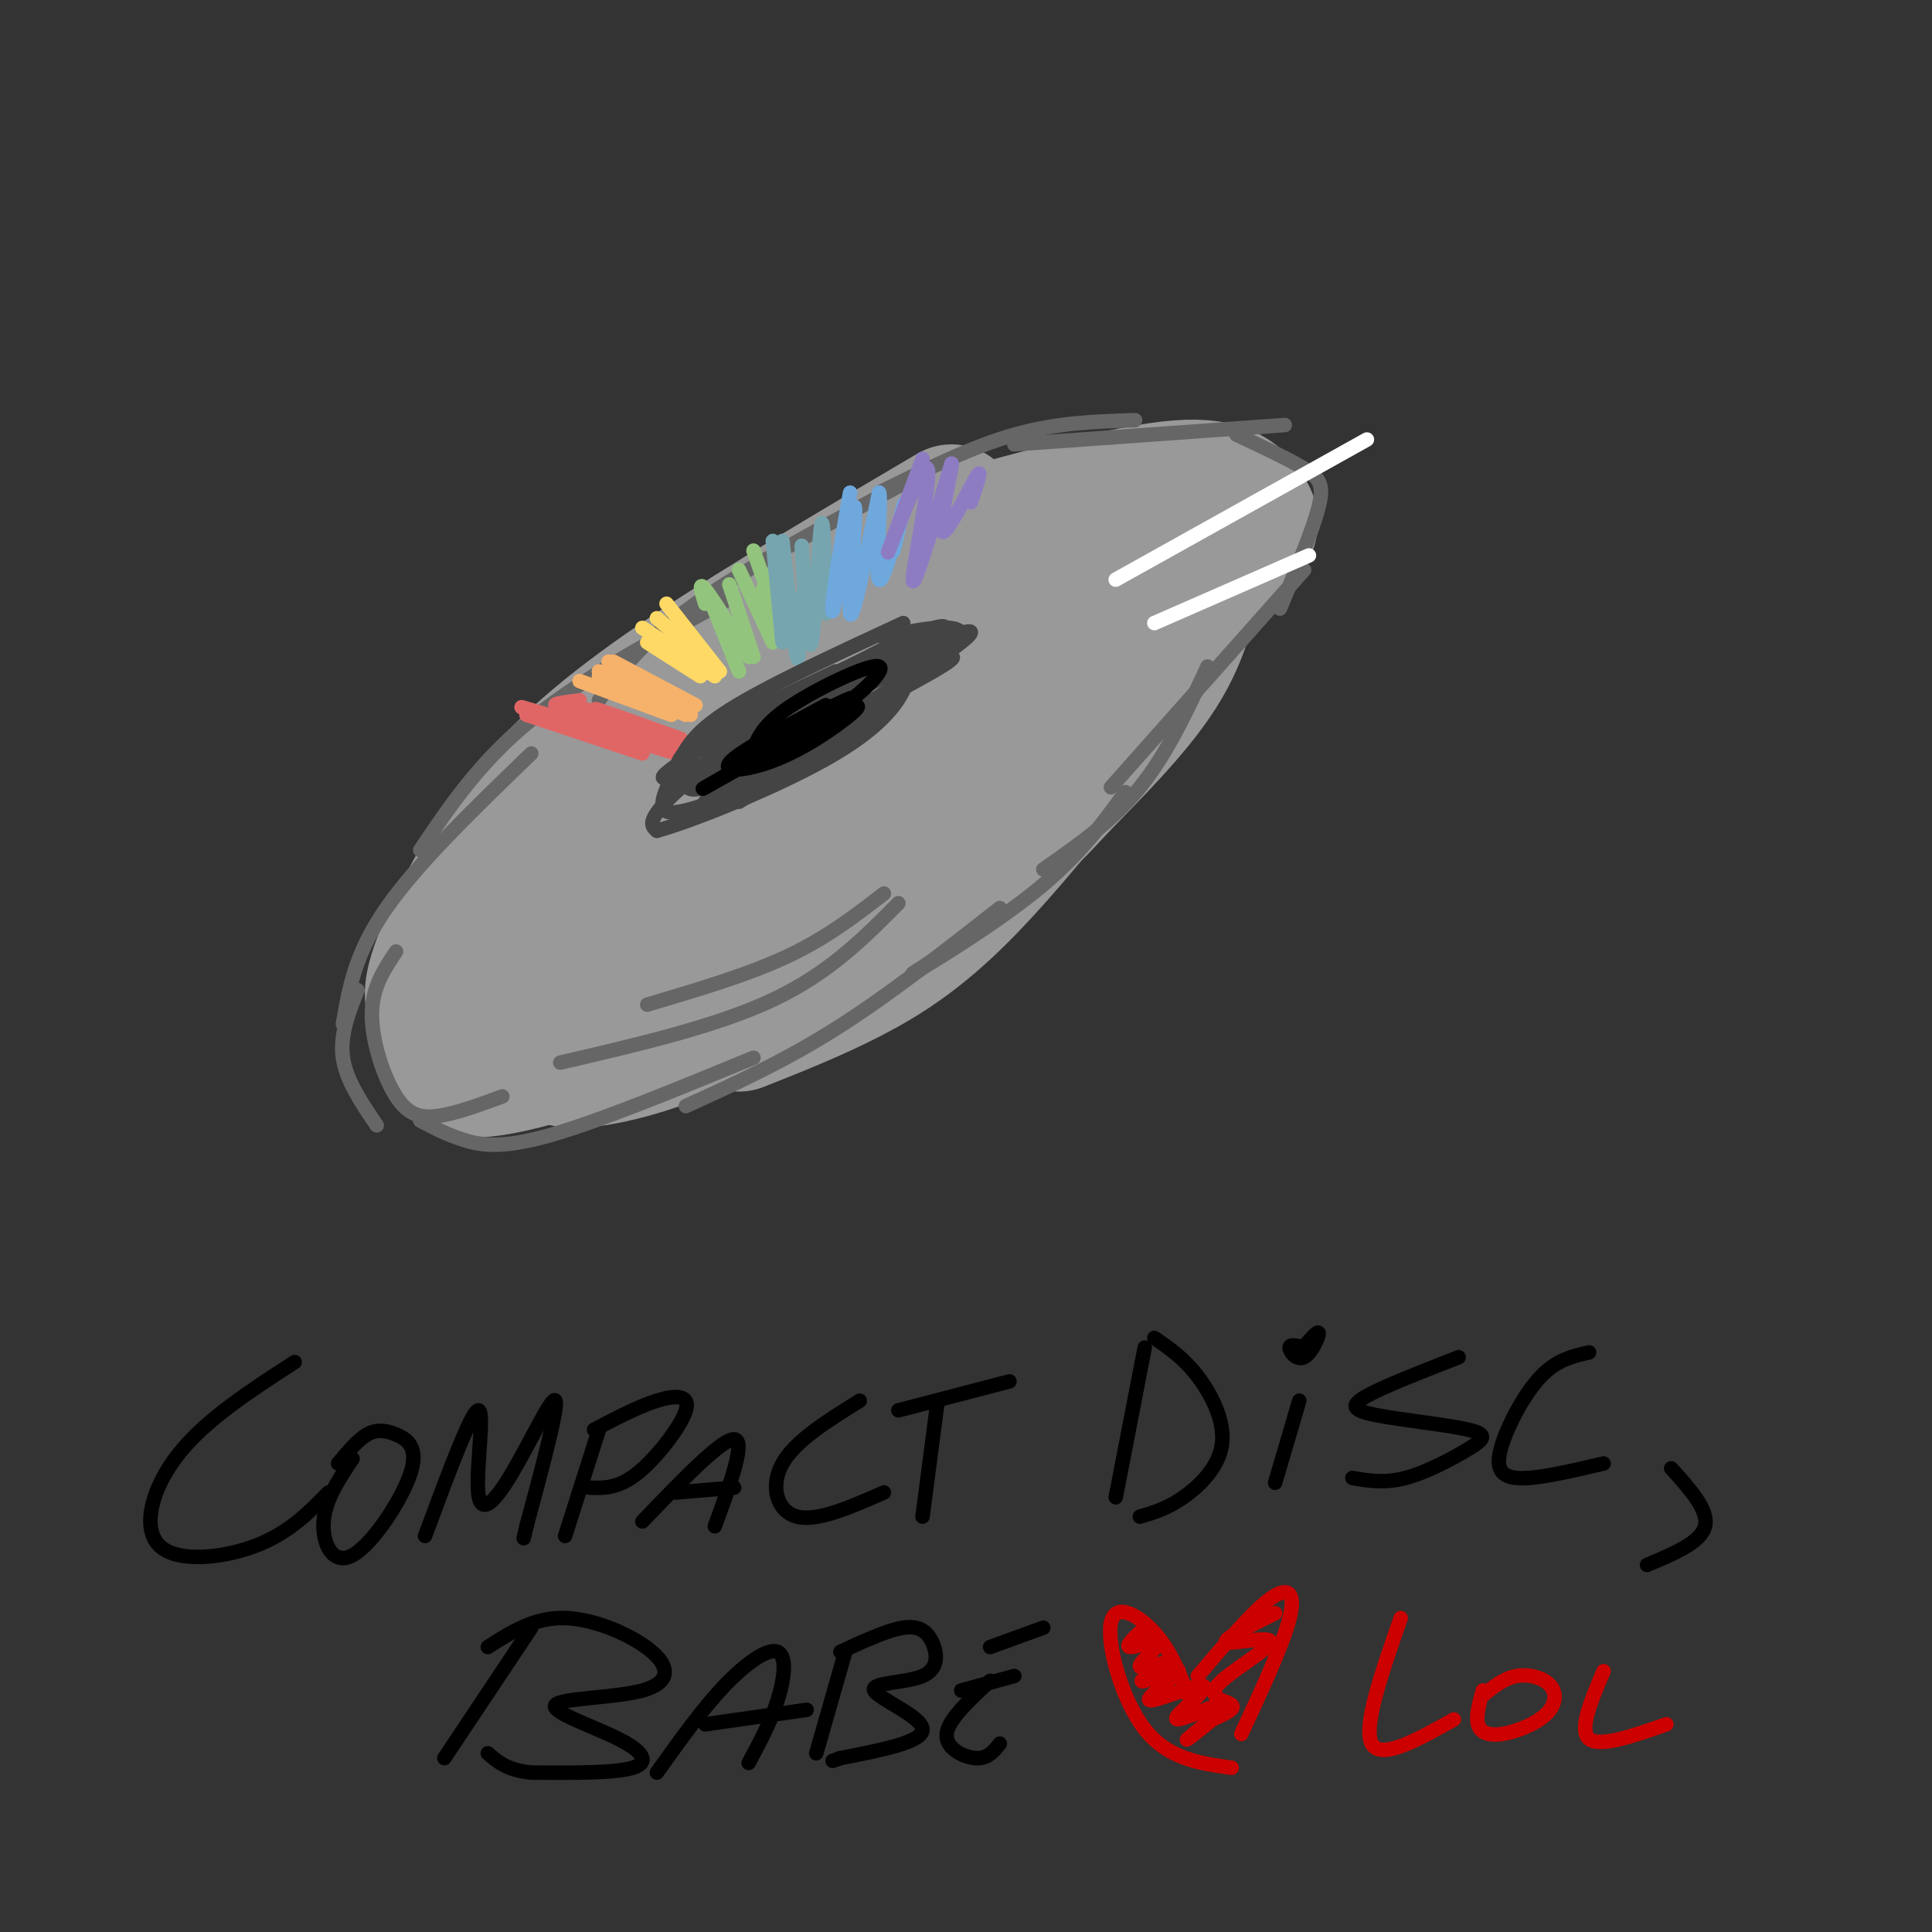 <svg viewBox='0 0 400 400' version='1.1' xmlns='http://www.w3.org/2000/svg' xmlns:xlink='http://www.w3.org/1999/xlink'><rect x="0" y="0" width="400" height="400" fill="#333333" stroke="none"/><g fill='none' stroke='rgb(153,153,153)' stroke-width='28' stroke-linecap='round' stroke-linejoin='round'><path d='M197,106c-19.466,11.460 -38.933,22.920 -54,33c-15.067,10.080 -25.736,18.779 -34,29c-8.264,10.221 -14.123,21.965 -17,29c-2.877,7.035 -2.771,9.360 -2,11c0.771,1.640 2.208,2.595 2,6c-0.208,3.405 -2.059,9.258 11,7c13.059,-2.258 41.030,-12.629 69,-23'/><path d='M153,212c7.800,-3.089 15.600,-6.178 23,-10c7.400,-3.822 14.400,-8.378 23,-17c8.600,-8.622 18.800,-21.311 29,-34'/><path d='M197,112c18.357,-5.095 36.714,-10.190 47,-11c10.286,-0.810 12.500,2.667 14,5c1.500,2.333 2.286,3.524 -9,14c-11.286,10.476 -34.643,30.238 -58,50'/><path d='M236,115c-0.401,-0.971 -0.802,-1.941 0,-3c0.802,-1.059 2.809,-2.206 -4,1c-6.809,3.206 -22.432,10.765 -42,22c-19.568,11.235 -43.080,26.145 -55,36c-11.920,9.855 -12.248,14.653 -13,18c-0.752,3.347 -1.929,5.242 -1,7c0.929,1.758 3.965,3.379 7,5'/><path d='M134,172c-2.091,3.092 -4.182,6.184 -5,10c-0.818,3.816 -0.365,8.354 9,8c9.365,-0.354 27.640,-5.602 38,-9c10.360,-3.398 12.805,-4.947 18,-9c5.195,-4.053 13.139,-10.609 19,-17c5.861,-6.391 9.638,-12.615 12,-17c2.362,-4.385 3.310,-6.929 0,-7c-3.310,-0.071 -10.877,2.331 -27,15c-16.123,12.669 -40.802,35.603 -58,48c-17.198,12.397 -26.914,14.256 -18,7c8.914,-7.256 36.457,-23.628 64,-40'/><path d='M186,161c8.958,-7.029 -0.648,-4.601 -12,0c-11.352,4.601 -24.451,11.377 -36,19c-11.549,7.623 -21.549,16.095 -30,23c-8.451,6.905 -15.352,12.244 -4,9c11.352,-3.244 40.958,-15.070 58,-24c17.042,-8.930 21.521,-14.965 26,-21'/><path d='M172,164c-15.839,6.369 -31.678,12.738 -41,18c-9.322,5.262 -12.128,9.416 -14,13c-1.872,3.584 -2.811,6.599 0,8c2.811,1.401 9.372,1.190 20,-2c10.628,-3.190 25.323,-9.359 37,-15c11.677,-5.641 20.336,-10.755 25,-15c4.664,-4.245 5.332,-7.623 6,-11'/><path d='M248,115c-1.339,7.804 -2.679,15.607 -8,24c-5.321,8.393 -14.625,17.375 -20,23c-5.375,5.625 -6.821,7.893 -12,10c-5.179,2.107 -14.089,4.054 -23,6'/><path d='M114,218c1.644,1.067 3.289,2.133 10,1c6.711,-1.133 18.489,-4.467 33,-13c14.511,-8.533 31.756,-22.267 49,-36'/></g>
<g fill='none' stroke='rgb(102,102,102)' stroke-width='3' stroke-linecap='round' stroke-linejoin='round'><path d='M191,98c-17.917,9.583 -35.833,19.167 -47,27c-11.167,7.833 -15.583,13.917 -20,20'/><path d='M151,124c-15.167,8.167 -30.333,16.333 -41,25c-10.667,8.667 -16.833,17.833 -23,27'/><path d='M110,156c-11.750,11.333 -23.500,22.667 -30,32c-6.500,9.333 -7.750,16.667 -9,24'/><path d='M74,205c-1.833,4.667 -3.667,9.333 -3,14c0.667,4.667 3.833,9.333 7,14'/><path d='M82,197c-2.488,3.714 -4.976,7.429 -5,13c-0.024,5.571 2.417,13.000 5,17c2.583,4.000 5.310,4.571 9,4c3.690,-0.571 8.345,-2.286 13,-4'/><path d='M87,232c2.733,1.444 5.467,2.889 9,4c3.533,1.111 7.867,1.889 18,-1c10.133,-2.889 26.067,-9.444 42,-16'/><path d='M142,229c10.083,-4.583 20.167,-9.167 31,-16c10.833,-6.833 22.417,-15.917 34,-25'/><path d='M196,197c-4.911,3.133 -9.822,6.267 -6,4c3.822,-2.267 16.378,-9.933 25,-17c8.622,-7.067 13.311,-13.533 18,-20'/><path d='M182,102c9.583,-4.750 19.167,-9.500 28,-12c8.833,-2.500 16.917,-2.750 25,-3'/><path d='M210,92c0.000,0.000 56.000,-4.000 56,-4'/><path d='M256,90c5.400,2.533 10.800,5.067 14,7c3.200,1.933 4.200,3.267 3,8c-1.200,4.733 -4.600,12.867 -8,21'/><path d='M270,118c0.000,0.000 -40.000,45.000 -40,45'/><path d='M216,180c7.167,-5.000 14.333,-10.000 20,-17c5.667,-7.000 9.833,-16.000 14,-25'/><path d='M116,220c16.167,-3.750 32.333,-7.500 44,-13c11.667,-5.500 18.833,-12.750 26,-20'/><path d='M134,208c10.417,-3.083 20.833,-6.167 29,-10c8.167,-3.833 14.083,-8.417 20,-13'/></g>
<g fill='none' stroke='rgb(224,102,102)' stroke-width='3' stroke-linecap='round' stroke-linejoin='round'><path d='M109,148c0.000,0.000 24.000,8.000 24,8'/><path d='M113,148c-3.750,-1.167 -7.500,-2.333 -3,-1c4.500,1.333 17.250,5.167 30,9'/><path d='M119,148c0.000,0.000 20.000,6.000 20,6'/><path d='M128,149c-3.083,-1.333 -6.167,-2.667 -4,-2c2.167,0.667 9.583,3.333 17,6'/><path d='M122,147c-3.333,-0.333 -6.667,-0.667 -7,-1c-0.333,-0.333 2.333,-0.667 5,-1'/></g>
<g fill='none' stroke='rgb(246,178,107)' stroke-width='3' stroke-linecap='round' stroke-linejoin='round'><path d='M120,141c0.000,0.000 19.000,7.000 19,7'/><path d='M124,139c0.000,0.000 19.000,8.000 19,8'/><path d='M124,140c0.000,0.000 18.000,8.000 18,8'/><path d='M126,137c0.000,0.000 17.000,11.000 17,11'/><path d='M127,137c0.000,0.000 17.000,9.000 17,9'/></g>
<g fill='none' stroke='rgb(255,217,102)' stroke-width='3' stroke-linecap='round' stroke-linejoin='round'><path d='M134,133c0.000,0.000 11.000,7.000 11,7'/><path d='M133,130c0.000,0.000 15.000,10.000 15,10'/><path d='M136,128c0.000,0.000 13.000,11.000 13,11'/><path d='M138,125c0.000,0.000 11.000,14.000 11,14'/></g>
<g fill='none' stroke='rgb(147,196,125)' stroke-width='3' stroke-linecap='round' stroke-linejoin='round'><path d='M147,124c0.000,0.000 6.000,15.000 6,15'/><path d='M146,125c-0.750,-2.417 -1.500,-4.833 0,-3c1.500,1.833 5.250,7.917 9,14'/><path d='M151,121c0.000,0.000 5.000,15.000 5,15'/><path d='M153,118c0.000,0.000 7.000,15.000 7,15'/><path d='M156,114c0.000,0.000 6.000,17.000 6,17'/><path d='M160,120c-1.167,0.583 -2.333,1.167 -2,3c0.333,1.833 2.167,4.917 4,8'/></g>
<g fill='none' stroke='rgb(118,165,175)' stroke-width='3' stroke-linecap='round' stroke-linejoin='round'><path d='M160,112c0.000,0.000 2.000,21.000 2,21'/><path d='M162,112c1.250,11.000 2.500,22.000 3,24c0.500,2.000 0.250,-5.000 0,-12'/><path d='M166,113c0.644,11.511 1.289,23.022 2,20c0.711,-3.022 1.489,-20.578 2,-24c0.511,-3.422 0.756,7.289 1,18'/></g>
<g fill='none' stroke='rgb(111,168,220)' stroke-width='3' stroke-linecap='round' stroke-linejoin='round'><path d='M176,102c-1.129,6.364 -2.258,12.727 -3,18c-0.742,5.273 -1.096,9.455 0,4c1.096,-5.455 3.641,-20.545 4,-19c0.359,1.545 -1.469,19.727 -1,22c0.469,2.273 3.234,-11.364 6,-25'/><path d='M182,102c0.607,1.202 -0.875,16.708 0,18c0.875,1.292 4.107,-11.631 5,-15c0.893,-3.369 -0.554,2.815 -2,9'/></g>
<g fill='none' stroke='rgb(142,124,195)' stroke-width='3' stroke-linecap='round' stroke-linejoin='round'><path d='M191,95c-4.000,10.780 -8.000,21.560 -7,19c1.000,-2.560 7.000,-18.458 8,-17c1.000,1.458 -3.000,20.274 -3,23c0.000,2.726 4.000,-10.637 8,-24'/><path d='M197,96c0.357,0.167 -2.750,12.583 -2,14c0.750,1.417 5.357,-8.167 7,-11c1.643,-2.833 0.321,1.083 -1,5'/></g>
<g fill='none' stroke='rgb(68,68,68)' stroke-width='3' stroke-linecap='round' stroke-linejoin='round'><path d='M187,129c-14.119,6.542 -28.238,13.083 -36,18c-7.762,4.917 -9.167,8.208 -11,12c-1.833,3.792 -4.095,8.083 -2,9c2.095,0.917 8.548,-1.542 15,-4'/><path d='M153,166c0.000,0.000 31.000,-19.000 31,-19'/><path d='M183,132c3.689,-0.889 7.378,-1.778 11,-2c3.622,-0.222 7.178,0.222 3,4c-4.178,3.778 -16.089,10.889 -28,18'/><path d='M173,139c-11.851,5.598 -23.703,11.197 -29,15c-5.297,3.803 -4.041,5.811 -2,7c2.041,1.189 4.867,1.558 7,2c2.133,0.442 3.574,0.958 15,-6c11.426,-6.958 32.836,-21.391 29,-21c-3.836,0.391 -32.917,15.605 -43,22c-10.083,6.395 -1.166,3.970 8,0c9.166,-3.970 18.583,-9.485 28,-15'/><path d='M186,143c8.000,-4.330 13.999,-7.656 10,-7c-3.999,0.656 -17.998,5.293 -28,10c-10.002,4.707 -16.009,9.482 -18,12c-1.991,2.518 0.033,2.777 10,-2c9.967,-4.777 27.878,-14.590 34,-20c6.122,-5.410 0.456,-6.418 -14,0c-14.456,6.418 -37.702,20.262 -42,24c-4.298,3.738 10.351,-2.631 25,-9'/><path d='M163,151c11.736,-6.011 28.578,-16.538 32,-20c3.422,-3.462 -6.574,0.141 -19,7c-12.426,6.859 -27.282,16.975 -32,22c-4.718,5.025 0.703,4.960 16,-3c15.297,-7.960 40.471,-23.814 41,-26c0.529,-2.186 -23.588,9.296 -39,18c-15.412,8.704 -22.118,14.630 -25,18c-2.882,3.370 -1.941,4.185 -1,5'/><path d='M136,172c7.285,-1.984 25.999,-9.443 37,-16c11.001,-6.557 14.289,-12.211 15,-16c0.711,-3.789 -1.155,-5.712 -10,0c-8.845,5.712 -24.670,19.061 -30,24c-5.330,4.939 -0.165,1.470 5,-2'/></g>
<g fill='none' stroke='rgb(0,0,0)' stroke-width='3' stroke-linecap='round' stroke-linejoin='round'><path d='M171,146c-8.066,4.329 -16.132,8.658 -19,11c-2.868,2.342 -0.539,2.697 3,2c3.539,-0.697 8.289,-2.444 14,-6c5.711,-3.556 12.384,-8.919 6,-6c-6.384,2.919 -25.824,14.120 -29,16c-3.176,1.880 9.912,-5.560 23,-13'/><path d='M169,150c6.283,-3.849 10.491,-6.973 6,-5c-4.491,1.973 -17.681,9.042 -20,11c-2.319,1.958 6.234,-1.197 14,-6c7.766,-4.803 14.745,-11.255 13,-12c-1.745,-0.745 -12.213,4.216 -18,8c-5.787,3.784 -6.894,6.392 -8,9'/><path d='M61,282c-9.185,5.946 -18.369,11.893 -24,19c-5.631,7.107 -7.708,15.375 -4,19c3.708,3.625 13.202,2.607 20,0c6.798,-2.607 10.899,-6.804 15,-11'/><path d='M73,302c-2.837,4.248 -5.674,8.497 -6,13c-0.326,4.503 1.860,9.262 6,7c4.140,-2.262 10.233,-11.544 12,-17c1.767,-5.456 -0.794,-7.084 -3,-8c-2.206,-0.916 -4.059,-1.119 -6,0c-1.941,1.119 -3.971,3.559 -6,6'/><path d='M88,318c4.780,-12.874 9.560,-25.748 11,-26c1.440,-0.252 -0.459,12.118 0,17c0.459,4.882 3.278,2.276 7,-4c3.722,-6.276 8.349,-16.222 9,-15c0.651,1.222 -2.675,13.611 -6,26'/><path d='M109,316c-1.000,4.333 -0.500,2.167 0,0'/><path d='M124,296c0.000,0.000 -7.000,22.000 -7,22'/><path d='M123,296c4.577,-2.393 9.155,-4.786 13,-6c3.845,-1.214 6.958,-1.250 6,2c-0.958,3.250 -5.988,9.786 -10,13c-4.012,3.214 -7.006,3.107 -10,3'/><path d='M133,315c8.250,-8.583 16.500,-17.167 19,-17c2.500,0.167 -0.750,9.083 -4,18'/><path d='M140,309c0.000,0.000 12.000,-1.000 12,-1'/><path d='M178,290c-6.689,4.156 -13.378,8.311 -16,13c-2.622,4.689 -1.178,9.911 3,11c4.178,1.089 11.089,-1.956 18,-5'/><path d='M186,292c0.000,0.000 23.000,-6.000 23,-6'/><path d='M194,291c0.000,0.000 -3.000,23.000 -3,23'/><path d='M237,279c0.000,0.000 -6.000,31.000 -6,31'/><path d='M239,277c3.054,2.101 6.107,4.202 9,8c2.893,3.798 5.625,9.292 5,14c-0.625,4.708 -4.607,8.631 -8,11c-3.393,2.369 -6.196,3.185 -9,4'/><path d='M269,290c0.000,0.000 -5.000,17.000 -5,17'/><path d='M269,281c0.000,0.000 1.000,-1.000 1,-1'/><path d='M302,281c-7.703,3.000 -15.407,5.999 -19,8c-3.593,2.001 -3.076,3.003 2,4c5.076,0.997 14.711,1.989 19,3c4.289,1.011 3.232,2.041 0,4c-3.232,1.959 -8.638,4.845 -13,6c-4.362,1.155 -7.681,0.577 -11,0'/><path d='M329,280c-3.339,0.756 -6.679,1.512 -10,5c-3.321,3.488 -6.625,9.708 -8,14c-1.375,4.292 -0.821,6.655 3,7c3.821,0.345 10.911,-1.327 18,-3'/><path d='M270,279c-1.494,-0.399 -2.988,-0.798 -3,0c-0.012,0.798 1.458,2.792 3,2c1.542,-0.792 3.155,-4.369 3,-5c-0.155,-0.631 -2.077,1.685 -4,4'/><path d='M110,337c0.000,0.000 -18.000,27.000 -18,27'/><path d='M101,341c4.834,-3.098 9.667,-6.197 16,-6c6.333,0.197 14.164,3.689 18,7c3.836,3.311 3.677,6.443 -2,8c-5.677,1.557 -16.872,1.541 -18,3c-1.128,1.459 7.812,4.393 13,7c5.188,2.607 6.625,4.888 3,6c-3.625,1.112 -12.313,1.056 -21,1'/><path d='M110,367c-5.000,-0.500 -7.000,-2.250 -9,-4'/><path d='M136,367c4.708,-6.595 9.417,-13.190 14,-18c4.583,-4.810 9.042,-7.833 11,-7c1.958,0.833 1.417,5.524 0,10c-1.417,4.476 -3.708,8.738 -6,13'/><path d='M146,357c0.000,0.000 21.000,-3.000 21,-3'/><path d='M175,342c0.000,0.000 -6.000,21.000 -6,21'/><path d='M174,342c4.864,-2.250 9.728,-4.501 13,-5c3.272,-0.499 4.951,0.753 6,3c1.049,2.247 1.467,5.489 -2,7c-3.467,1.511 -10.818,1.291 -10,3c0.818,1.709 9.805,5.345 10,8c0.195,2.655 -8.403,4.327 -17,6'/><path d='M174,364c-2.833,1.000 -1.417,0.500 0,0'/><path d='M205,348c-4.356,4.022 -8.711,8.044 -9,11c-0.289,2.956 3.489,4.844 6,5c2.511,0.156 3.756,-1.422 5,-3'/><path d='M199,350c0.000,0.000 11.000,-3.000 11,-3'/><path d='M205,341c0.000,0.000 11.000,-4.000 11,-4'/><path d='M346,304c3.917,4.333 7.833,8.667 7,12c-0.833,3.333 -6.417,5.667 -12,8'/></g>
<g fill='none' stroke='rgb(204,0,0)' stroke-width='3' stroke-linecap='round' stroke-linejoin='round'><path d='M255,366c-6.589,-0.911 -13.179,-1.821 -18,-8c-4.821,-6.179 -7.875,-17.625 -7,-22c0.875,-4.375 5.679,-1.679 9,2c3.321,3.679 5.161,8.339 7,13'/><path d='M248,347c5.667,-6.667 11.333,-13.333 15,-16c3.667,-2.667 5.333,-1.333 4,4c-1.333,5.333 -5.667,14.667 -10,24'/><path d='M237,337c-2.121,1.967 -4.242,3.933 -3,4c1.242,0.067 5.848,-1.766 6,-1c0.152,0.766 -4.152,4.129 -4,5c0.152,0.871 4.758,-0.751 6,-1c1.242,-0.249 -0.879,0.876 -3,2'/><path d='M239,346c-1.494,1.001 -3.728,2.504 -2,2c1.728,-0.504 7.419,-3.016 7,-2c-0.419,1.016 -6.947,5.561 -6,6c0.947,0.439 9.370,-3.228 11,-3c1.630,0.228 -3.534,4.351 -5,6c-1.466,1.649 0.767,0.825 3,0'/><path d='M247,355c2.595,-0.929 7.583,-3.250 7,-2c-0.583,1.250 -6.738,6.071 -8,7c-1.262,0.929 2.369,-2.036 6,-5'/><path d='M264,334c-5.609,2.781 -11.219,5.563 -10,6c1.219,0.437 9.265,-1.470 9,0c-0.265,1.470 -8.841,6.319 -11,9c-2.159,2.681 2.097,3.195 3,4c0.903,0.805 -1.549,1.903 -4,3'/><path d='M251,356c-0.667,0.500 -0.333,0.250 0,0'/><path d='M290,335c-3.917,11.250 -7.833,22.500 -6,26c1.833,3.500 9.417,-0.750 17,-5'/><path d='M307,350c-0.736,2.653 -1.472,5.307 -1,7c0.472,1.693 2.151,2.426 5,2c2.849,-0.426 6.867,-2.011 9,-4c2.133,-1.989 2.382,-4.382 1,-6c-1.382,-1.618 -4.395,-2.462 -7,-2c-2.605,0.462 -4.803,2.231 -7,4'/><path d='M332,346c-2.583,6.083 -5.167,12.167 -3,14c2.167,1.833 9.083,-0.583 16,-3'/></g>
<g fill='none' stroke='rgb(255,255,255)' stroke-width='3' stroke-linecap='round' stroke-linejoin='round'><path d='M283,91c0.000,0.000 -52.000,29.000 -52,29'/><path d='M271,115c0.000,0.000 -32.000,14.000 -32,14'/></g>
</svg>